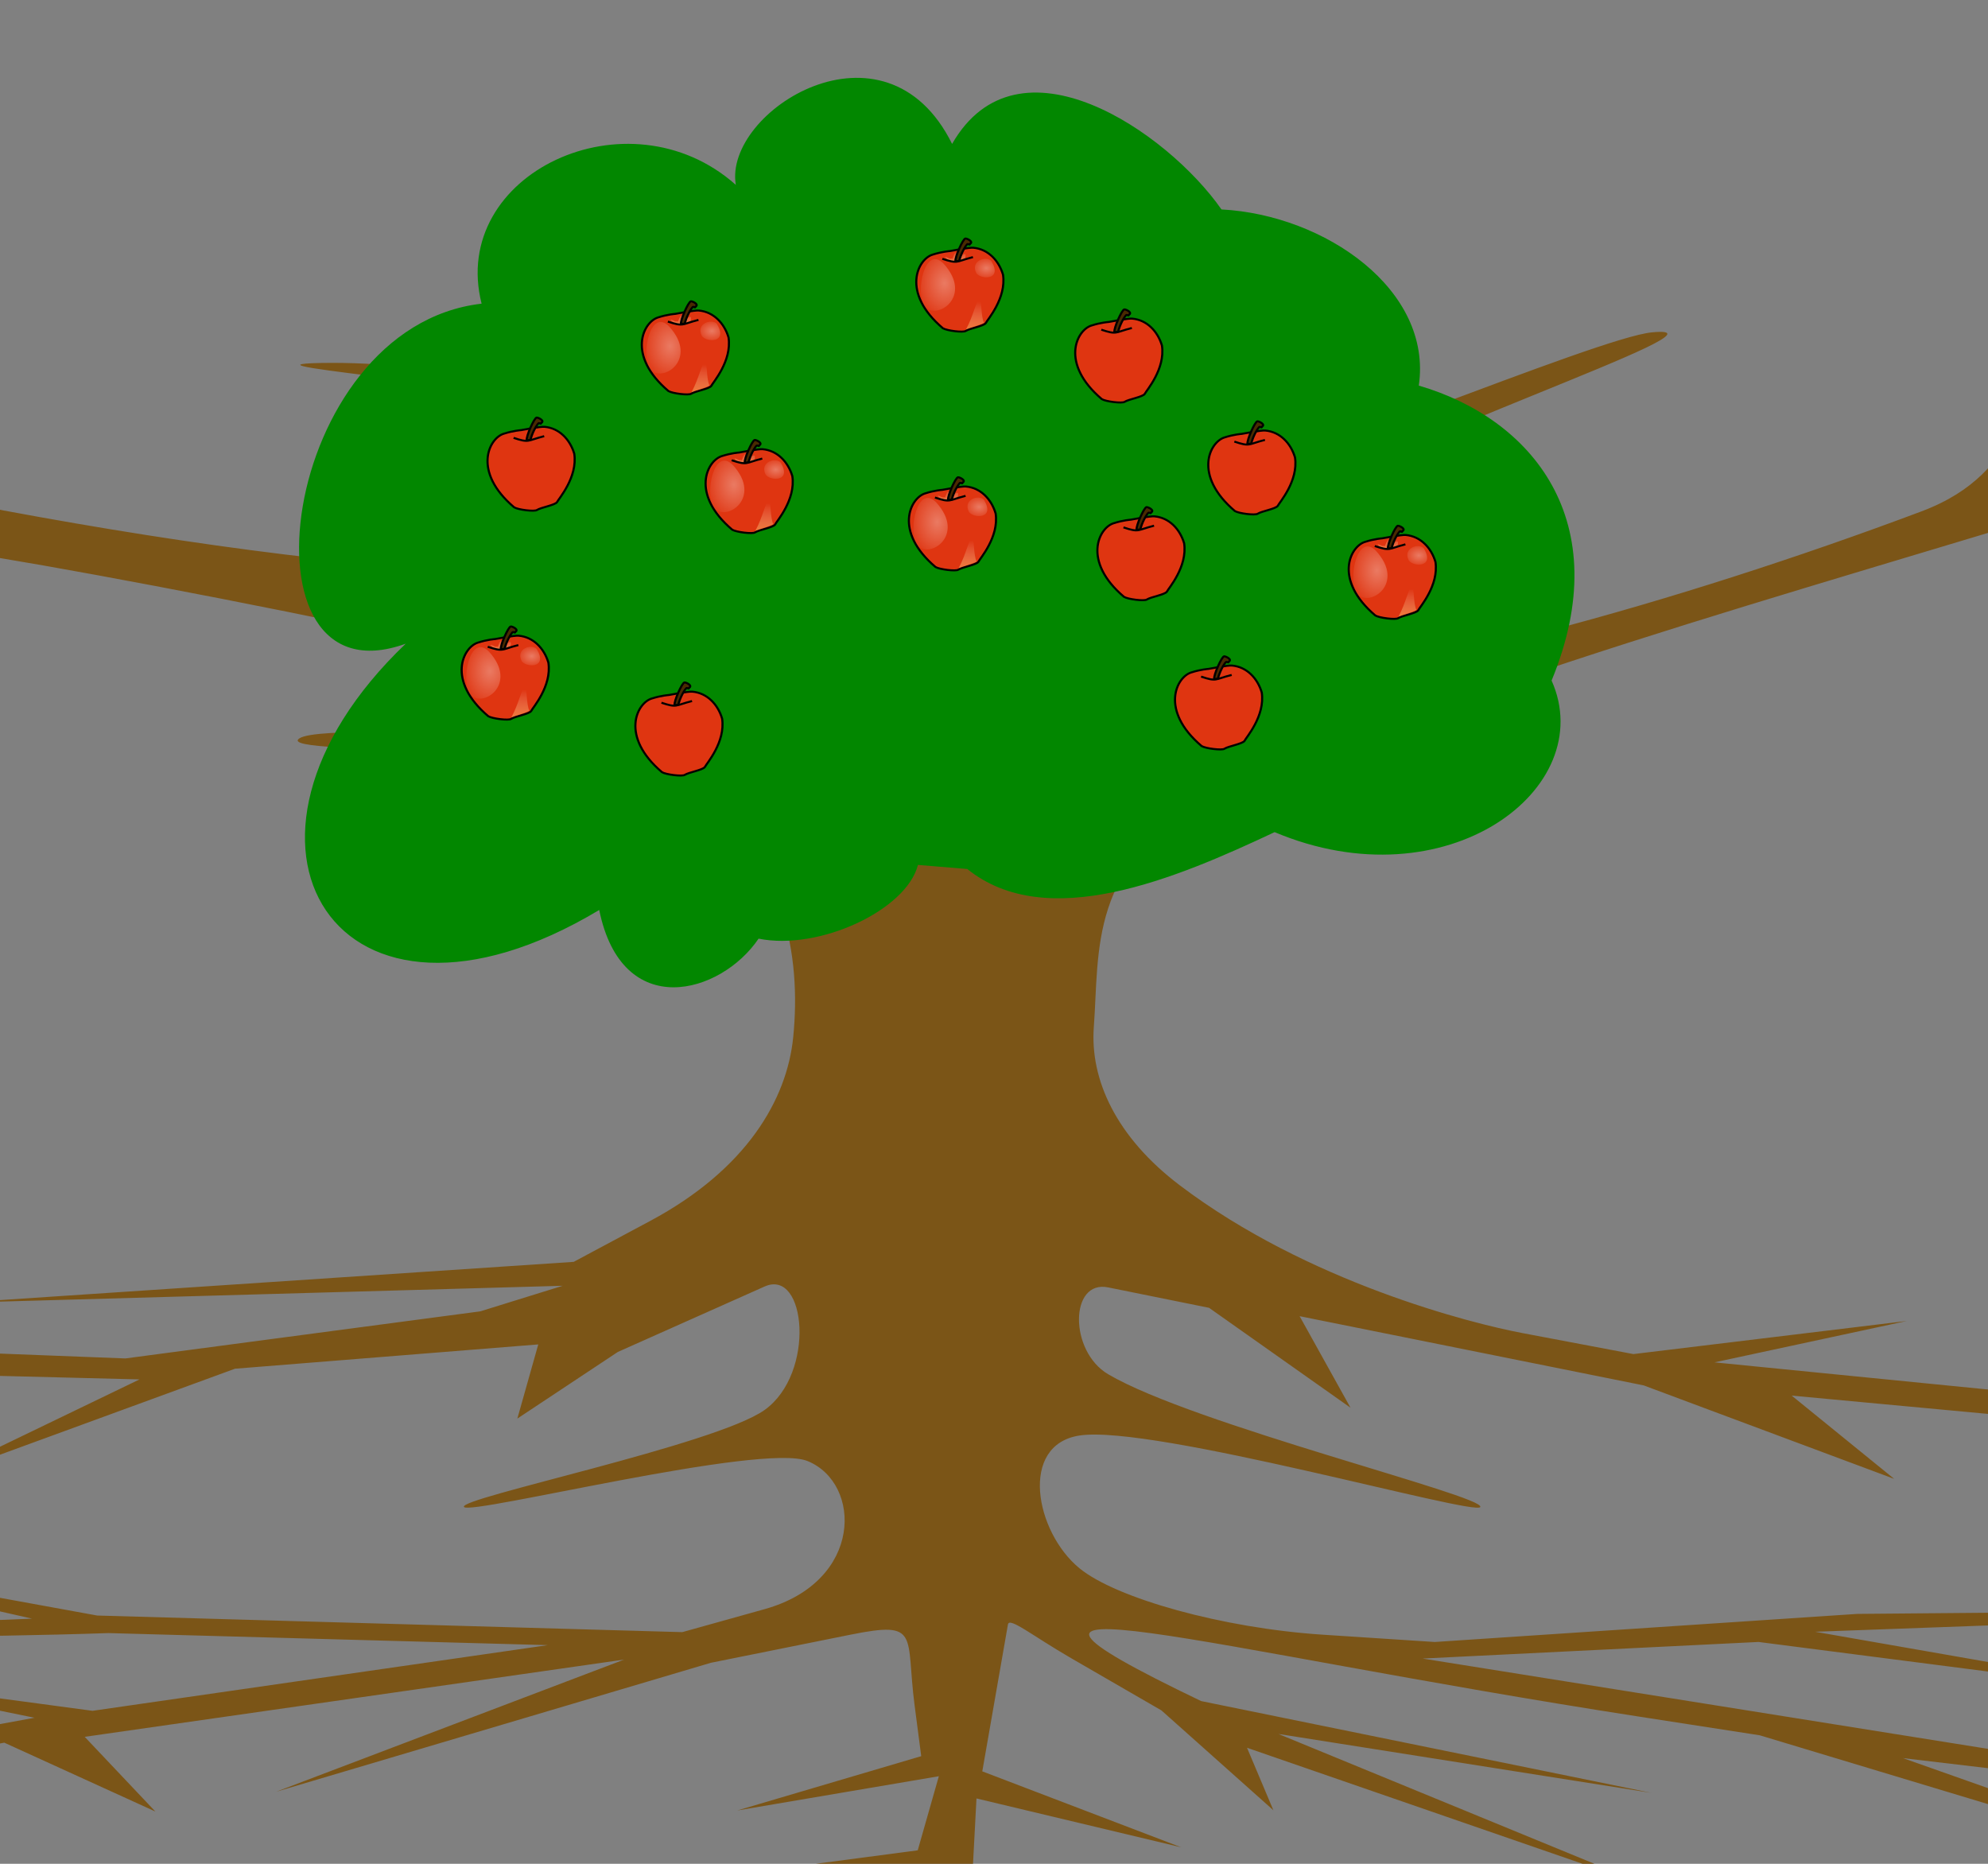 <?xml version="1.0"?><svg width="533.333" height="500" xmlns="http://www.w3.org/2000/svg" xmlns:xlink="http://www.w3.org/1999/xlink">
 <rect width="100%" height="100%" fill="#808080" stroke="none"/>
 <title>Apple tree with wide trunk</title>
 <defs>
  <symbol id="svg_21" xmlns:xlink="http://www.w3.org/1999/xlink">
   <g id="svg_2">
    <path d="m198.452,81.882c0,0 93.522,-19.121 110.902,-16.627c69.521,6.651 120.007,63.181 139.87,133.844c16.553,117.218 -73.693,223.665 -81.108,240.256c-9.475,14.97 -76.142,26.602 -94.35,39.072c-11.587,9.145 -89.436,-1.22 -107.592,-13.301c-198.632,-177.905 -118.352,-344.172 -48.003,-365.787c43.865,-14.964 80.281,-17.458 80.281,-17.458l0,0z" id="svg_13" stroke-linejoin="round" stroke-width="10" stroke="#000000" fill-rule="evenodd" fill="#df3511"/>
    <path d="m168.725,143.365c-86.838,-91.208 -132.678,134.862 -90.315,211.799c57.107,75.651 233.876,-46.877 90.315,-211.799z" id="svg_11" stroke-width="1pt" fill-rule="evenodd" fill="url(#svg_12)"/>
    <path d="m394.908,132.139c-22.026,-28.714 -102.038,-4.163 -71.313,59.515c19.07,31.214 125.417,38.325 71.313,-59.515z" id="svg_9" stroke-width="1pt" fill-rule="evenodd" fill="url(#svg_10)"/>
    <path d="m274.999,470.934c35.588,-69.001 47.175,-142.158 63.728,-152.134c10.759,6.651 5.793,84.796 20.691,118.881c-12.415,9.145 -63.728,24.109 -84.419,33.253z" id="svg_7" stroke-width="1pt" fill-rule="evenodd" fill="url(#svg_8)"/>
    <path d="m196.796,128.437c0,0 -20.691,-11.639 -19.036,-18.289c14.07,4.988 22.346,12.47 27.312,9.145c4.966,-3.325 4.966,9.145 9.104,-6.651c4.138,-15.795 15.725,-33.253 14.07,-15.795c-1.655,20.783 6.621,24.94 24.001,9.145c17.38,-15.795 24.001,-11.639 19.036,9.145c-24.829,27.434 -80.28,19.121 -74.487,13.301z" id="svg_5" stroke-width="1pt" fill-rule="evenodd" fill="url(#svg_6)"/>
    <path d="m163.691,120.124c75.315,26.603 62.9,13.301 144.008,-8.313" id="svg_4" stroke-linejoin="round" stroke-width="10" stroke="#000000" fill-rule="evenodd" fill-opacity="0.75" fill="none"/>
    <path d="m225.444,132.321c-3.311,-19.952 35.071,-111.238 46.658,-112.9c7.449,-0.831 40.55,16.108 21.105,26.714c0,8.839 -7.449,-1.663 -12.414,1.663c-11.587,12.47 -30.944,51.438 -37.565,82.197l-17.784,2.326z" id="svg_3" stroke-linejoin="round" stroke-width="10" stroke="#000000" fill-rule="evenodd" fill="#4a2a00"/>
   </g>
  </symbol>
  <pattern id="pattern2390" patternTransform="translate(481.808, 272.061)" xlink:href="#pattern2380"/>
  <pattern id="pattern2388" patternTransform="translate(522.525, 272.061)" xlink:href="#pattern2380"/>
  <pattern id="pattern2386" patternTransform="translate(-598.213, 273.079)" xlink:href="#pattern2374"/>
  <pattern id="pattern2384" patternTransform="translate(-471.99, 274.097)" xlink:href="#pattern2374"/>
  <pattern id="pattern2382" patternTransform="translate(-364.09, 272.061)" xlink:href="#pattern2374"/>
  <pattern id="pattern2380" patternTransform="translate(393.248, 273.079)" xlink:href="#pattern2372"/>
  <pattern id="pattern2378" patternTransform="translate(282.294, 272.061)" xlink:href="#pattern2372"/>
  <pattern id="pattern2376" patternTransform="translate(237.505, 272.061)" xlink:href="#pattern2372"/>
  <pattern id="pattern2374" patternTransform="translate(-227.688, 272.061)" xlink:href="#pattern2372"/>
  <pattern id="pattern2372" patternTransform="translate(147.8, 271.552)" xlink:href="#pattern2368"/>
  <linearGradient id="linearGradient2362">
   <stop id="stop2363" offset="0" stop-color="#00b207"/>
   <stop id="stop2365" offset="0.5" stop-color="#83d400"/>
   <stop id="stop2364" offset="1" stop-color="#00b207"/>
  </linearGradient>
  <linearGradient gradientTransform="matrix(0.961, 0, 0, 1.04, -103.649, -150.874)" gradientUnits="userSpaceOnUse" id="linearGradient2367" x1="104.287" x2="138.493" xlink:href="#linearGradient2362" y1="154.812" y2="154.812"/>
  <pattern height="35.269" id="pattern2368" patternTransform="translate(93.85, 187.064)" patternUnits="userSpaceOnUse" width="35.989">
   <path d="m32.21,34.999l3.779,0.135l-34.55,-0.045c-0.93,-11.786 -1.23,-18.444 -1.44,-35.089c1.71,17.155 1.62,21.444 2.159,32.57c0.09,-6.568 0.54,-12.506 1.619,-18.894c0.06,7.198 -0.24,13.766 -0.9,20.514c0.36,0.24 0.72,0.48 1.08,0.72l3.059,0c-1.14,-2.279 -1.649,-4.649 -1.799,-6.298c0.9,1.5 1.62,3.179 2.159,5.578c-0.78,-4.769 -1.29,-9.267 -1.26,-14.036c0.96,5.578 1.56,8.637 1.799,12.956c0.18,-2.939 0.09,-5.698 0.54,-8.817c0.39,3.719 0.42,7.258 0,10.527l5.578,0.09c-0.78,-5.098 -1.29,-9.207 -1.26,-15.295c1.2,5.818 1.32,9.477 1.979,14.216c-0.24,-5.818 -0.75,-7.948 0.99,-16.825c-0.57,9.357 -0.87,11.247 0.63,18.265l5.938,0c0.21,-9.357 0.15,-13.586 -0.72,-25.372c2.309,10.317 1.829,14.066 1.35,23.213c0.54,-7.678 0.36,-24.443 3.329,-30.501c-1.829,9.747 -2.129,21.114 -2.699,32.3l6.298,0c-0.84,-4.139 -1.59,-8.278 -1.44,-12.416c0.93,6.148 1.32,8.607 2.609,11.067c-0.45,-5.368 0.18,-10.827 1.53,-15.745c-0.6,6.688 -1.246,14.735 -0.36,17.185z" id="path2369" stroke-width="0.25pt" fill-rule="evenodd" fill="url(#linearGradient2367)"/>
  </pattern>
  <linearGradient id="svg_16">
   <stop id="svg_20" offset="0" stop-opacity="0" stop-color="#ffffff"/>
   <stop id="svg_19" offset="1" stop-opacity="0.733" stop-color="#ffa617"/>
  </linearGradient>
  <linearGradient id="svg_15">
   <stop id="svg_18" offset="0" stop-opacity="0.342" stop-color="#ffffff"/>
   <stop id="svg_17" offset="1" stop-opacity="0" stop-color="#ffffff"/>
  </linearGradient>
  <radialGradient cx="0.5" cy="0.5" fx="0.5" fy="0.5" id="svg_10" r="0.5" xlink:href="#svg_15"/>
  <linearGradient id="svg_8" spreadMethod="pad" x1="0.848" x2="0.83" xlink:href="#svg_16" y1="0.095" y2="1.485"/>
  <linearGradient id="svg_6" x1="0.551" x2="0.515" xlink:href="#svg_16" y1="-0.148" y2="1.547"/>
  <radialGradient cx="0.5" cy="0.5" fx="0.5" fy="0.5" id="svg_12" r="0.5" xlink:href="#svg_15"/>
 </defs>
 <g>
  <title>Layer 1</title>
  <path id="svg_1" d="m185.922,212.462c24.781,17.328 29.048,44.095 26.879,65.767c-1.667,16.692 -12.472,35.454 -38.4,49.324l-20.488,10.961l-164.403,10.962l161.438,-4.54l-22.095,6.858l-95.22,12.632l-149.528,-5.774l62.087,7.211l-84.355,31.701l103.003,-29.335l72.589,1.825l-55.757,26.904l81.368,-29.772l81.364,-6.52l-5.613,19.898l26.969,-17.884l39.365,-17.549c11.17,-4.98 13.743,23.311 0,33.118c-13.139,9.375 -82.613,23.691 -80.643,26.033c1.871,2.225 79.885,-17.338 92.161,-12.331c14.603,5.953 15.029,32.32 -11.517,39.734l-22.084,6.165l-156.96,-4.453l-108.59,-19.792l91.097,20.626c-38.754,1.852 -79.349,0.198 -123.947,7.61c-33.427,5.558 -59.235,9.845 -92.692,15.794c31.824,-2.498 91.123,-12.374 128.108,-15.719c35.02,-3.166 72.684,-2.54 109.023,-3.811l117.873,3.233l-122.133,17.619l-72.106,-9.687l56.534,11.549l-145.065,26.621l65.493,-6.874l-24.853,38.009l42.346,-40.773l53.976,-10.3l40.535,18.473l-18.96,-20.038l144.722,-20.723l-93.36,35.451l116.64,-34.595l37.441,-7.536c18.881,-3.8 14.728,-0.024 17.199,18.954l1.777,13.634l-49.347,14.568l54.074,-9.186l-5.666,19.878l-89.659,11.838l-81.454,-5.261l75.984,9.126l-16.172,20.085l33.397,-20.497l77.557,-10.222l0.754,5.536l0.702,35.09l10.578,-30.277l115.87,21.816l-113.045,-27.537l1.252,-23.613l54.919,13.105l-53.361,-20.376l6.881,-39.402c0.366,-2.086 6.436,2.96 17.093,9.123l24.094,13.935l30.025,26.776l-7.07,-16.755l110.053,38.052l-101.629,-41.76l99.973,15.785l-120.699,-24.604c-74.834,-35.897 -0.189,-14.052 117.123,4.111l32.726,5.066l144.148,43.46l-105.715,-37.334l147.725,17.471l-276.599,-44.185l90.123,-4.451l117.006,15.074l-101.818,-17.81l168.903,-6.165l-157.556,1.372l-113.399,7.538l-30.025,-1.957c-26.947,-1.757 -55.459,-9.769 -65.282,-17.812c-11.936,-9.769 -16.263,-33.137 0,-35.623c19.579,-2.994 106.345,21.702 107.522,19.182c1.381,-2.96 -77.082,-22.194 -99.841,-35.623c-10.521,-6.209 -10.344,-25.386 0,-23.293l27.079,5.481l37.939,26.795l-13.649,-24.554l92.3,18.567l67.206,25.079l-27.494,-22.338l113.705,10.601l131.013,12l-105.221,-16.097l76.026,-15.724l-95.039,14.311l-141.202,-14.009l51.588,-11.102l-73.332,8.88l-29.889,-5.655c-13.403,-2.536 -57.405,-13.554 -91.832,-39.636c-16.987,-12.871 -24.098,-28.3 -23.038,-42.475c1.502,-20.078 -1.479,-44.662 30.719,-60.286c63.803,-30.961 155.96,-55.698 241.926,-82.209c29.002,-8.943 61.528,-4.813 113.32,-20.142c-126.542,13.806 -130.511,12.224 -116.942,-17.433c-24.449,9.095 -17.783,30.805 -47.039,41.783c-65.659,24.64 -140.659,45.386 -187.426,47.859c-22.355,1.182 -1.354,-32.668 15.361,-46.585c21.684,-18.053 125.709,-51.784 99.841,-49.324c-14.928,1.419 -102.218,38.776 -122.883,41.103c-18.138,2.045 -11.144,-47.939 -19.198,-39.733c-6.636,6.758 -1.984,32.642 3.84,48.639c5.112,14.046 -32.318,45.084 -45.231,42.287c-22.925,-4.967 -77.674,-26.339 -63.415,-67.753c4.259,-12.381 -7.922,-78.499 -14.237,-57.692c-7.986,26.31 1.735,40.354 -15.361,45.478c-14.905,4.467 -48.993,-4.706 -80.64,-4.111c-28.535,0.537 62.245,6.63 76.799,15.071c18.13,10.515 -3.203,28.572 -13.928,42.114c-46.876,-1.501 -96.341,-8.006 -148.011,-17.617c-26.724,-4.972 -21.277,-46.893 -33.903,-43.679c-14.06,3.58 7.096,41.857 -5.761,45.215c-13.584,3.548 -117.9,28.236 -113.282,28.774c20.103,2.337 103.267,-23.294 136.324,-19.867c23.736,2.459 199.418,36.047 220.804,48.639c12.577,7.408 -116.176,-3.677 -124.803,2.055c-7.779,5.167 85.219,0.136 105.602,14.386l0,0z" stroke-width="0.25pt" fill-rule="evenodd" fill="#7b5517"/>
  <path d="m246.265,232.03c-3.054,12.089 -26.466,23.079 -42.753,19.782c-10.179,15.02 -36.645,22.346 -42.753,-7.693c-70.237,42.129 -107.9,-17.95 -51.914,-71.436c-46.485,16.851 -33.931,-84.99 20.359,-91.218c-8.822,-34.802 39.36,-57.515 68.201,-31.871c-3.393,-19.782 40.038,-47.257 58.022,-10.99c17.644,-30.772 57.683,-3.297 72.273,17.584c27.823,1.465 56.665,21.614 52.932,47.257c30.198,8.792 53.272,36.267 35.627,79.129c12.894,28.941 -28.163,60.079 -74.309,40.663c-26.466,12.455 -61.076,27.109 -82.452,9.891" id="path2347" stroke-width="0.25pt" fill-rule="evenodd" fill="#028700"/>
  <use id="svg_22" xlink:href="#svg_21" transform="matrix(0.057, 0, 0, 0.054, 121.1, 111.043)" y="-578.914" x="855.189"/>
  <use xlink:href="#svg_21" transform="matrix(0.057, 0, 0, 0.054, 121.1, 111.043)" y="-1.257" x="129.083" id="svg_23"/>
  <use xlink:href="#svg_21" transform="matrix(0.057, 0, 0, 0.054, 121.1, 111.043)" y="109.938" x="1155.453" id="svg_24"/>
  <use xlink:href="#svg_21" transform="matrix(0.057, 0, 0, 0.054, 121.1, 111.043)" y="1314.552" x="824.927" id="svg_25"/>
  <use xlink:href="#svg_21" transform="matrix(0.057, 0, 0, 0.054, 121.1, 111.043)" y="1036.564" x="7.311" id="svg_26"/>
  <use xlink:href="#svg_21" transform="matrix(0.057, 0, 0, 0.054, 121.1, 111.043)" y="1184.825" x="3364.756" id="svg_27"/>
  <use xlink:href="#svg_21" transform="matrix(0.057, 0, 0, 0.054, 121.1, 111.043)" y="-890.818" x="2147.03" id="svg_28"/>
  <use xlink:href="#svg_21" transform="matrix(0.057, 0, 0, 0.054, 121.1, 111.043)" y="-538.7" x="2895.062" id="svg_29"/>
  <use xlink:href="#svg_21" transform="matrix(0.057, 0, 0, 0.054, 121.1, 111.043)" y="536.186" x="4182.372" id="svg_30"/>
  <use xlink:href="#svg_21" transform="matrix(0.057, 0, 0, 0.054, 121.1, 111.043)" y="443.524" x="2999.438" id="svg_31"/>
  <use xlink:href="#svg_21" transform="matrix(0.057, 0, 0, 0.054, 121.1, 111.043)" y="295.264" x="2112.237" id="svg_32"/>
  <use xlink:href="#svg_21" transform="matrix(0.057, 0, 0, 0.054, 121.1, 111.043)" y="17.276" x="3521.32" id="svg_34"/>
 </g>
</svg>